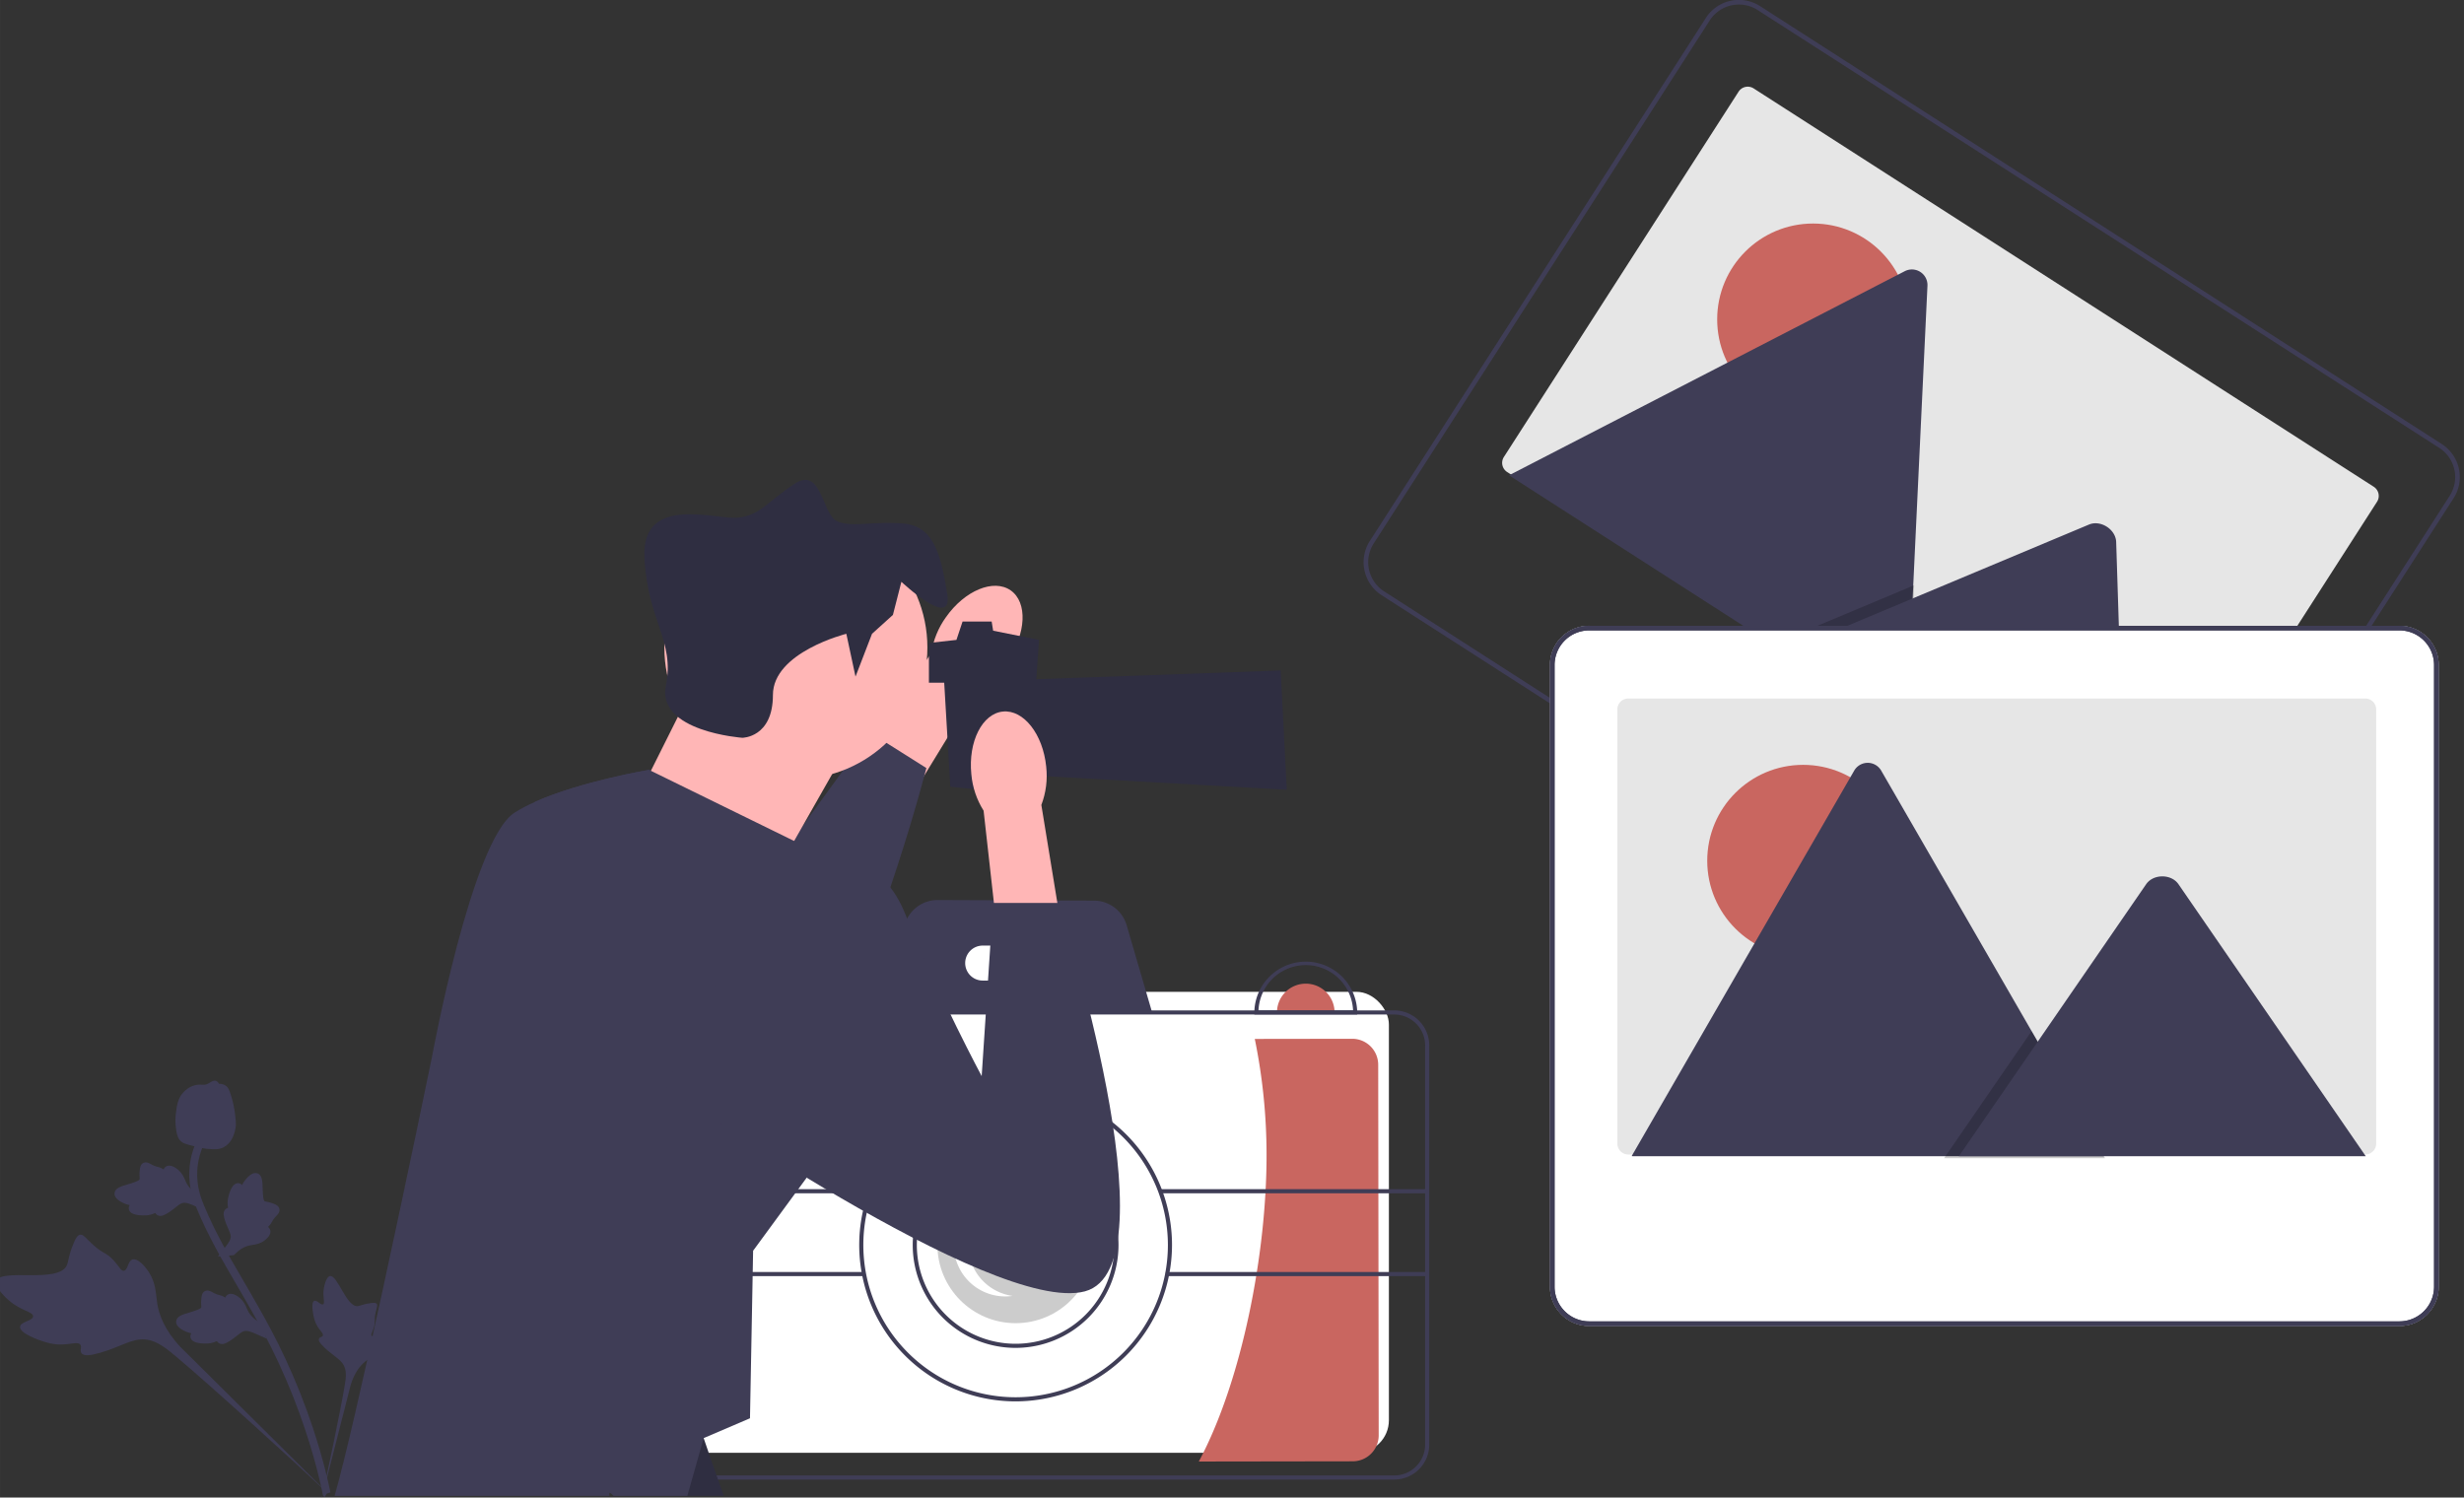 <?xml version="1.0" encoding="UTF-8" standalone="no"?>
<!-- Created with Inkscape (http://www.inkscape.org/) -->

<svg
   width="225.613mm"
   height="137.128mm"
   viewBox="0 0 225.613 137.129"
   version="1.1"
   id="svg4762"
   inkscape:version="1.1.2 (b8e25be833, 2022-02-05)"
   sodipodi:docname="unlimited photos.svg"
   xmlns:inkscape="http://www.inkscape.org/namespaces/inkscape"
   xmlns:sodipodi="http://sodipodi.sourceforge.net/DTD/sodipodi-0.dtd"
   xmlns="http://www.w3.org/2000/svg"
   xmlns:svg="http://www.w3.org/2000/svg">
  <rect x="0" y="0" width="225.613" height="137.129" fill="#333333" stroke="none"/>
  <sodipodi:namedview
     id="namedview4764"
     pagecolor="#505050"
     bordercolor="#eeeeee"
     borderopacity="1"
     inkscape:pageshadow="0"
     inkscape:pageopacity="0"
     inkscape:pagecheckerboard="0"
     inkscape:document-units="mm"
     showgrid="false"
     fit-margin-top="0"
     fit-margin-left="0"
     fit-margin-right="0"
     fit-margin-bottom="0"
     inkscape:zoom="0.32026164"
     inkscape:cx="148.31623"
     inkscape:cy="134.26522"
     inkscape:window-width="2160"
     inkscape:window-height="1351"
     inkscape:window-x="-9"
     inkscape:window-y="-9"
     inkscape:window-maximized="1"
     inkscape:current-layer="layer1" />
  <defs
     id="defs4759" />
  <g
     inkscape:label="Layer 1"
     inkscape:groupmode="layer"
     id="layer1"
     transform="translate(3.02,-81.46)">
    <g
       id="g3470"
       transform="matrix(2.813,0,0,2.813,-1130.92,-318.179)"
       inkscape:export-filename="D:\Freelancing\January 2023\lcsharetheirday\submissions\unlimited photos transparent.png"
       inkscape:export-xdpi="300"
       inkscape:export-ydpi="300">
      <g
         id="g3380"
         transform="matrix(0.399,0,0,0.399,145.662,111.494)">
        <path
           d="m 833.759,117.571 -19.143,29.798 a 0.891,0.891 0 0 1 -1.232,0.269 l -5.3e-4,-2.7e-4 -50.584,-32.497 a 0.752,0.752 0 0 1 -0.102,-0.077 0.891,0.891 0 0 1 -0.166,-1.155 l 19.143,-29.798 a 0.891,0.891 0 0 1 1.232,-0.269 l 5.2e-4,2.64e-4 50.584,32.497 a 0.891,0.891 0 0 1 0.269,1.232 z"
           fill="#e6e6e6"
           id="path3352"
           style="stroke-width:0.265" />
        <circle
           cx="787.754"
           cy="102.688"
           r="7.823"
           fill="#6c63ff"
           id="circle3354"
           style="fill:#c96660;fill-opacity:1;stroke-width:0.265" />
        <path
           d="m 795.363,136.23 -32.288,-20.743 a 0.782,0.782 0 0 1 -0.115,-0.087 l 32.264,-16.641 a 1.271,1.271 0 0 1 1.861,1.196 l -1.155,24.335 -0.055,1.165 z"
           fill="#3f3d56"
           id="path3356"
           style="stroke-width:0.265" />
        <polygon
           points="168.071,207.049 169.494,206.451 169.288,210.854 167.35,251.579 125.685,224.812 165.224,208.243 "
           opacity="0.2"
           style="isolation:isolate"
           id="polygon3358"
           transform="matrix(0.265,0,0,0.265,751.085,69.666)" />
        <path
           d="m 813.341,147.779 -27.926,-17.941 10.461,-4.384 0.753,-0.316 13.633,-5.713 c 0.894,-0.374 2.033,0.298 2.199,1.234 a 1.515,1.515 0 0 1 0.02,0.192 z"
           fill="#3f3d56"
           id="path3360"
           style="stroke-width:0.265" />
        <path
           d="m 840.433,116.266 a 3.21,3.21 0 0 0 -1.39,-3.412 L 783.433,77.128 a 3.201,3.201 0 0 0 -4.425,0.963 l -27.415,42.674 a 3.207,3.207 0 0 0 0.963,4.425 l 55.61,35.725 a 3.207,3.207 0 0 0 4.425,-0.963 l 27.415,-42.674 a 3.178,3.178 0 0 0 0.427,-1.013 z m -28.159,43.484 a 2.829,2.829 0 0 1 -3.905,0.85 l -55.61,-35.725 a 2.829,2.829 0 0 1 -0.85,-3.905 l 27.415,-42.674 a 2.829,2.829 0 0 1 3.905,-0.85 l 55.61,35.725 a 2.829,2.829 0 0 1 0.85,3.905 z"
           fill="#3f3d56"
           id="path3362"
           style="stroke-width:0.265" />
        <path
           d="m 838.603,129.802 a 3.21,3.21 0 0 0 -3.014,-2.119 h -66.097 a 3.201,3.201 0 0 0 -3.203,3.203 v 50.722 a 3.207,3.207 0 0 0 3.203,3.203 h 66.097 a 3.207,3.207 0 0 0 3.203,-3.203 v -50.722 a 3.178,3.178 0 0 0 -0.188,-1.083 z"
           fill="#ffffff"
           id="path3364"
           style="stroke-width:0.265" />
        <path
           d="m 838.603,129.802 a 3.21,3.21 0 0 0 -3.014,-2.119 h -66.097 a 3.201,3.201 0 0 0 -3.203,3.203 v 50.722 a 3.207,3.207 0 0 0 3.203,3.203 h 66.097 a 3.207,3.207 0 0 0 3.203,-3.203 v -50.722 a 3.178,3.178 0 0 0 -0.188,-1.083 z m -0.188,51.805 a 2.829,2.829 0 0 1 -2.826,2.826 h -66.097 a 2.829,2.829 0 0 1 -2.826,-2.826 v -50.722 a 2.829,2.829 0 0 1 2.826,-2.826 h 66.097 a 2.829,2.829 0 0 1 2.826,2.826 z"
           fill="#3f3d56"
           id="path3366"
           style="stroke-width:0.265" />
        <path
           d="m 833.694,134.508 v 35.418 a 0.891,0.891 0 0 1 -0.891,0.892 h -60.124 a 0.751,0.751 0 0 1 -0.128,-0.01 0.891,0.891 0 0 1 -0.764,-0.882 v -35.417 a 0.891,0.891 0 0 1 0.891,-0.892 h 60.124 a 0.891,0.891 0 0 1 0.892,0.891 z"
           fill="#e6e6e6"
           id="path3368"
           style="stroke-width:0.265" />
        <circle
           cx="786.943"
           cy="146.852"
           r="7.823"
           fill="#6c63ff"
           id="circle3370"
           style="fill:#c96660;fill-opacity:1;stroke-width:0.265" />
        <path
           d="M 811.474,170.959 H 773.098 a 0.782,0.782 0 0 1 -0.143,-0.011 l 18.15,-31.439 a 1.271,1.271 0 0 1 2.212,0 l 12.181,21.098 0.584,1.01 z"
           fill="#3f3d56"
           id="path3372"
           style="stroke-width:0.265" />
        <polygon
           points="204.78,344.987 205.655,343.715 207.86,347.53 228.242,382.842 178.72,382.842 203.03,347.53 "
           opacity="0.2"
           style="isolation:isolate"
           id="polygon3374"
           transform="matrix(0.265,0,0,0.265,751.085,69.666)" />
        <path
           d="m 832.842,170.959 h -33.193 l 6.432,-9.343 0.463,-0.673 8.382,-12.175 c 0.549,-0.798 1.871,-0.848 2.517,-0.151 a 1.514,1.514 0 0 1 0.121,0.151 z"
           fill="#3f3d56"
           id="path3376"
           style="stroke-width:0.265" />
        <path
           d="m 838.603,129.802 a 3.21,3.21 0 0 0 -3.014,-2.119 h -66.097 a 3.201,3.201 0 0 0 -3.203,3.203 v 50.722 a 3.207,3.207 0 0 0 3.203,3.203 h 66.097 a 3.207,3.207 0 0 0 3.203,-3.203 v -50.722 a 3.178,3.178 0 0 0 -0.188,-1.083 z m -0.188,51.805 a 2.829,2.829 0 0 1 -2.826,2.826 h -66.097 a 2.829,2.829 0 0 1 -2.826,-2.826 v -50.722 a 2.829,2.829 0 0 1 2.826,-2.826 h 66.097 a 2.829,2.829 0 0 1 2.826,2.826 z"
           fill="#3f3d56"
           id="path3378"
           style="stroke-width:0.265" />
      </g>
      <g
         id="g3426"
         transform="matrix(2.91,0,0,2.91,-438.16,-281.933)">
        <rect
           style="font-variation-settings:'wght' 700;fill:#ffffff;fill-opacity:1;stroke-width:1.734;stroke-linecap:round;stroke-linejoin:round"
           id="rect3382"
           width="9.143"
           height="5.157"
           x="294.75"
           y="156.8"
           ry="0.364" />
        <g
           id="g3424"
           transform="matrix(0.087,0,0,0.087,227.02,114.217)">
          <path
             d="m 882.224,498.83 0.063,47.655 a 3.341,3.341 0 0 1 -3.332,3.342 l -19.795,0.029 c 5.573,-10.425 8.728,-26.833 8.709,-39.48 a 74.42,74.42 0 0 0 -1.514,-14.859 l 12.527,-0.018 a 3.341,3.341 0 0 1 3.342,3.332 z"
             fill="#6c63ff"
             id="path3384"
             style="fill:#c96660;fill-opacity:1;stroke-width:0.265" />
          <path
             d="m 853.216,492.317 -35.279,-0.138 3.431,-11.413 a 4.392,4.392 0 0 1 4.181,-3.109 h 0.017 l 20.136,0.079 a 4.391,4.391 0 0 1 4.173,3.142 z"
             fill="#3f3d56"
             id="path3386"
             style="stroke-width:0.265" />
          <path
             d="m 872.911,488.411 a 3.704,3.704 0 0 0 -3.704,3.704 h 7.408 a 3.704,3.704 0 0 0 -3.704,-3.704 z"
             fill="#6c63ff"
             id="path3388"
             style="fill:#c96660;fill-opacity:1;stroke-width:0.265" />
          <path
             d="m 884.288,552.176 h -97.367 a 4.503,4.503 0 0 1 -4.498,-4.498 v -51.329 a 4.503,4.503 0 0 1 4.498,-4.498 h 97.367 a 4.503,4.503 0 0 1 4.498,4.498 v 51.329 a 4.503,4.503 0 0 1 -4.498,4.498 z m -97.367,-59.796 a 3.973,3.973 0 0 0 -3.969,3.969 v 51.329 a 3.973,3.973 0 0 0 3.969,3.969 h 97.367 a 3.973,3.973 0 0 0 3.969,-3.969 v -51.329 a 3.973,3.973 0 0 0 -3.969,-3.969 z"
             fill="#3f3d56"
             id="path3390"
             style="stroke-width:0.265" />
          <path
             d="m 839.838,488.014 h -8.467 a 2.249,2.249 0 0 1 0,-4.498 h 8.467 a 2.249,2.249 0 0 1 0,4.498 z"
             fill="#ffffff"
             id="path3392"
             style="stroke-width:0.265" />
          <path
             d="m 835.605,542.122 a 20.108,20.108 0 1 1 20.108,-20.108 20.131,20.131 0 0 1 -20.108,20.108 z m 0,-39.688 a 19.579,19.579 0 1 0 19.579,19.579 19.601,19.601 0 0 0 -19.579,-19.579 z"
             fill="#3f3d56"
             id="path3394"
             style="stroke-width:0.265" />
          <path
             d="m 835.605,535.243 a 13.229,13.229 0 1 1 13.229,-13.229 13.244,13.244 0 0 1 -13.229,13.229 z m 0,-25.929 a 12.7,12.7 0 1 0 12.7,12.7 12.714,12.714 0 0 0 -12.7,-12.7 z"
             fill="#3f3d56"
             id="path3396"
             style="stroke-width:0.265" />
          <circle
             cx="835.605"
             cy="522.013"
             r="10.054"
             fill="#cccccc"
             id="circle3398"
             style="stroke-width:0.265" />
          <path
             d="m 829.52,522.013 a 6.615,6.615 0 0 1 5.689,-6.549 6.615,6.615 0 1 0 0,13.097 6.615,6.615 0 0 1 -5.689,-6.549 z"
             fill="#ffffff"
             id="path3400"
             style="stroke-width:0.265" />
          <path
             d="m 879.526,492.38 h -13.229 v -0.265 a 6.615,6.615 0 0 1 13.229,0 z m -12.694,-0.529 h 12.159 a 6.085,6.085 0 0 0 -12.159,0 z"
             fill="#3f3d56"
             id="path3402"
             style="stroke-width:0.265" />
          <path
             d="m 789.038,499.788 a 2.646,2.646 0 1 1 2.646,-2.646 2.649,2.649 0 0 1 -2.646,2.646 z m 0,-4.763 a 2.117,2.117 0 1 0 2.117,2.117 2.119,2.119 0 0 0 -2.117,-2.117 z"
             fill="#3f3d56"
             id="path3404"
             style="stroke-width:0.265" />
          <circle
             cx="789.038"
             cy="497.143"
             r="1.323"
             fill="#6c63ff"
             id="circle3406"
             style="fill:#c96660;fill-opacity:1;stroke-width:0.265" />
          <circle
             cx="795.918"
             cy="497.143"
             r="1.323"
             fill="#cccccc"
             id="circle3408"
             style="stroke-width:0.265" />
          <circle
             cx="802.797"
             cy="497.143"
             r="1.323"
             fill="#cccccc"
             id="circle3410"
             style="stroke-width:0.265" />
          <path
             d="m 795.918,499.788 a 2.646,2.646 0 1 1 2.646,-2.646 2.649,2.649 0 0 1 -2.646,2.646 z m 0,-4.763 a 2.117,2.117 0 1 0 2.117,2.117 2.119,2.119 0 0 0 -2.117,-2.117 z"
             fill="#3f3d56"
             id="path3412"
             style="stroke-width:0.265" />
          <path
             d="m 802.797,499.788 a 2.646,2.646 0 1 1 2.646,-2.646 2.649,2.649 0 0 1 -2.646,2.646 z m 0,-4.763 a 2.117,2.117 0 1 0 2.117,2.117 2.119,2.119 0 0 0 -2.117,-2.117 z"
             fill="#3f3d56"
             id="path3414"
             style="stroke-width:0.265" />
          <rect
             x="782.688"
             y="514.836"
             width="34.396"
             height="0.529"
             fill="#3f3d56"
             id="rect3416"
             style="stroke-width:0.265" />
          <rect
             x="782.688"
             y="525.486"
             width="33.542"
             height="0.529"
             fill="#3f3d56"
             id="rect3418"
             style="stroke-width:0.265" />
          <rect
             x="854.126"
             y="514.836"
             width="34.396"
             height="0.529"
             fill="#3f3d56"
             id="rect3420"
             style="stroke-width:0.265" />
          <rect
             x="854.92"
             y="525.486"
             width="33.542"
             height="0.529"
             fill="#3f3d56"
             id="rect3422"
             style="stroke-width:0.265" />
        </g>
      </g>
      <g
         id="g3442"
         transform="matrix(-0.078,0,0,0.078,465.609,148.593)"
         style="fill:#3f3d56;fill-opacity:1">
        <path
           d="m 820.473,470.081 c -0.189,-2.169 -5.389,-2.445 -5.448,-4.36 -0.059,-1.908 5.083,-2.298 9.937,-6.505 0.875,-0.759 6.391,-5.54 5.354,-8.333 -1.967,-5.294 -25.75,1.211 -29.327,-6.381 -0.785,-1.666 -0.68,-4.188 -2.948,-9.456 -0.902,-2.095 -1.547,-3.156 -2.564,-3.366 -1.443,-0.298 -2.374,1.377 -5.385,4.102 -4.516,4.087 -5.593,3.191 -8.751,6.666 -2.344,2.58 -2.981,4.428 -4.199,4.262 -1.724,-0.235 -1.561,-4.089 -3.589,-4.712 -2.07,-0.636 -5.024,2.521 -6.731,5.128 -3.204,4.891 -2.943,9.261 -3.623,13.397 -0.739,4.495 -2.934,10.815 -9.681,18.012 l -62.203,61.714 c 13.175,-12.466 50.191,-46.205 64.767,-58.348 4.208,-3.505 8.66,-6.973 14.167,-6.537 5.303,0.419 10.945,4.405 19.679,6.284 1.02,0.219 3.867,0.794 4.904,-0.544 0.857,-1.107 -0.304,-2.513 0.481,-3.558 1.053,-1.402 3.996,-0.01 8.462,-0.063 3.149,-0.038 5.454,-0.775 7.436,-1.409 0.598,-0.191 9.515,-3.105 9.264,-5.993 l -7e-5,-3e-5 z"
           fill="#f2f2f2"
           id="path3428"
           style="fill:#3f3d56;fill-opacity:1" />
        <path
           d="m 697.717,459.28 c -1.119,-0.533 -2.755,1.94 -3.712,1.416 -0.954,-0.521 0.338,-3.158 -0.326,-6.754 -0.12,-0.649 -0.875,-4.735 -2.545,-5.032 -3.166,-0.562 -6.835,12.988 -11.594,12.552 -1.044,-0.096 -2.252,-0.875 -5.491,-1.281 -1.289,-0.162 -1.995,-0.151 -2.392,0.287 -0.562,0.622 -0.009,1.562 0.46,3.827 0.703,3.396 -0.048,3.666 0.747,6.218 0.59,1.895 1.313,2.741 0.88,3.291 -0.613,0.778 -2.457,-0.413 -3.348,0.402 -0.909,0.832 -0.212,3.193 0.574,4.783 1.476,2.984 3.696,4.117 5.53,5.644 1.993,1.66 4.462,4.561 6.047,9.949 l 12.342,48.336 c -2.317,-10.063 -8.196,-37.966 -9.95,-48.623 -0.506,-3.077 -0.924,-6.262 0.879,-8.84 1.736,-2.482 5.32,-4.101 8.762,-7.845 0.402,-0.437 1.506,-1.669 1.148,-2.564 -0.296,-0.74 -1.321,-0.576 -1.607,-1.263 -0.384,-0.921 1.148,-1.964 2.41,-4.171 0.89,-1.556 1.193,-2.901 1.454,-4.056 0.079,-0.348 1.222,-5.566 -0.268,-6.276 z"
           fill="#f2f2f2"
           id="path3430"
           style="fill:#3f3d56;fill-opacity:1" />
        <path
           d="m 717.6,475.003 2.217,-6.333 0.527,-0.308 c 2.436,-1.422 4.151,-3.13 5.099,-5.079 0.151,-0.31 0.286,-0.627 0.423,-0.95 0.545,-1.281 1.222,-2.874 2.908,-4.3 0.943,-0.794 3.35,-2.522 5.134,-1.307 0.483,0.322 0.76,0.748 0.924,1.169 0.077,-0.049 0.155,-0.097 0.24,-0.149 1.039,-0.626 1.701,-0.789 2.34,-0.947 0.491,-0.121 0.997,-0.246 1.906,-0.68 0.399,-0.19 0.724,-0.37 0.999,-0.52 0.831,-0.454 1.879,-0.968 3.018,-0.403 1.196,0.647 1.351,1.968 1.453,2.843 0.184,1.56 0.113,2.587 0.066,3.269 -0.018,0.249 -0.036,0.529 -0.024,0.625 0.116,0.77 3.584,1.77 4.887,2.154 2.932,0.853 5.469,1.591 5.613,3.768 0.105,1.558 -1.189,2.929 -3.953,4.183 -0.861,0.39 -1.681,0.606 -2.385,0.747 0.305,0.461 0.5,1.037 0.359,1.727 v 0 c -0.335,1.632 -2.289,2.49 -5.809,2.555 -0.875,0.018 -2.051,0.039 -3.489,-0.37 -0.677,-0.193 -1.252,-0.438 -1.741,-0.655 -0.144,0.274 -0.355,0.544 -0.674,0.773 -0.937,0.675 -2.182,0.612 -3.693,-0.244 -1.674,-0.916 -2.931,-1.924 -4.041,-2.812 -0.969,-0.773 -1.806,-1.437 -2.567,-1.742 -1.42,-0.547 -2.999,0.04 -4.917,0.865 l -4.82,2.122 -4e-5,-2e-5 z"
           fill="#f2f2f2"
           id="path3432"
           style="fill:#3f3d56;fill-opacity:1" />
        <path
           d="m 737.929,440.728 -6.688,-0.538 -0.431,-0.431 c -1.993,-1.996 -4.081,-3.221 -6.206,-3.644 -0.338,-0.067 -0.679,-0.117 -1.027,-0.168 -1.378,-0.202 -3.09,-0.453 -4.897,-1.722 -1.007,-0.71 -3.29,-2.6 -2.567,-4.634 0.189,-0.549 0.531,-0.925 0.897,-1.19 -0.067,-0.062 -0.133,-0.126 -0.205,-0.194 -0.869,-0.846 -1.195,-1.446 -1.509,-2.023 -0.242,-0.444 -0.491,-0.902 -1.141,-1.671 -0.285,-0.337 -0.541,-0.607 -0.756,-0.834 -0.65,-0.689 -1.413,-1.572 -1.155,-2.817 0.322,-1.321 1.561,-1.806 2.381,-2.127 1.463,-0.574 2.474,-0.766 3.145,-0.893 0.245,-0.046 0.521,-0.099 0.61,-0.136 0.716,-0.307 0.803,-3.916 0.844,-5.274 0.081,-3.052 0.151,-5.694 2.221,-6.386 1.48,-0.496 3.135,0.407 5.049,2.763 0.595,0.734 1.013,1.473 1.327,2.117 0.369,-0.412 0.876,-0.746 1.579,-0.785 v 0 c 1.664,-0.09 2.989,1.582 3.944,4.971 0.24,0.842 0.558,1.975 0.527,3.469 -0.015,0.704 -0.106,1.322 -0.192,1.85 0.301,0.07 0.616,0.205 0.918,0.456 0.89,0.735 1.145,1.956 0.701,3.634 -0.461,1.852 -1.118,3.323 -1.695,4.622 -0.502,1.134 -0.932,2.112 -1.034,2.925 -0.169,1.512 0.8,2.891 2.084,4.537 l 3.276,4.124 -1.6e-4,-3e-5 z"
           fill="#f2f2f2"
           id="path3434"
           style="fill:#3f3d56;fill-opacity:1" />
        <path
           d="m 743.321,421.524 2.217,-6.333 0.527,-0.308 c 2.436,-1.422 4.151,-3.13 5.099,-5.079 0.151,-0.31 0.286,-0.627 0.423,-0.95 0.545,-1.281 1.222,-2.874 2.908,-4.3 0.943,-0.794 3.35,-2.522 5.134,-1.307 0.483,0.322 0.76,0.748 0.924,1.169 0.077,-0.049 0.155,-0.097 0.24,-0.149 1.039,-0.626 1.701,-0.789 2.34,-0.947 0.491,-0.121 0.997,-0.246 1.906,-0.68 0.399,-0.19 0.724,-0.37 0.999,-0.52 0.831,-0.454 1.879,-0.968 3.018,-0.403 1.196,0.647 1.351,1.968 1.453,2.843 0.184,1.56 0.113,2.587 0.066,3.269 -0.018,0.249 -0.036,0.529 -0.024,0.625 0.116,0.77 3.584,1.77 4.887,2.154 2.932,0.853 5.469,1.591 5.613,3.768 0.105,1.558 -1.189,2.929 -3.953,4.183 -0.861,0.39 -1.681,0.606 -2.385,0.747 0.305,0.461 0.5,1.037 0.359,1.727 v 0 c -0.335,1.632 -2.289,2.49 -5.809,2.555 -0.875,0.018 -2.051,0.039 -3.489,-0.37 -0.677,-0.193 -1.252,-0.438 -1.741,-0.655 -0.144,0.274 -0.355,0.544 -0.674,0.773 -0.937,0.675 -2.182,0.612 -3.693,-0.244 -1.674,-0.916 -2.931,-1.924 -4.041,-2.812 -0.969,-0.773 -1.806,-1.437 -2.567,-1.742 -1.42,-0.547 -2.999,0.04 -4.917,0.865 l -4.82,2.122 -4e-5,-2e-5 z"
           fill="#f2f2f2"
           id="path3436"
           style="fill:#3f3d56;fill-opacity:1" />
        <path
           d="m 693.371,541.119 -0.88,-1.395 0.394,-1.6 -0.394,1.6 -1.549,-0.538 c 0.042,-0.148 0.113,-0.499 0.229,-1.048 0.635,-3.003 2.564,-12.143 7.086,-25.823 3.157,-9.55 6.941,-19.108 11.249,-28.415 4.315,-9.321 8.123,-16.118 11.183,-21.58 2.308,-4.12 4.576,-8.01 6.787,-11.798 5.904,-10.122 11.48,-19.683 16.184,-30.976 1.051,-2.52 3.237,-7.767 2.867,-14.648 -0.215,-3.991 -1.255,-7.942 -3.093,-11.741 l 2.97,-1.437 c 2.027,4.197 3.176,8.573 3.415,13.004 0.411,7.629 -1.971,13.346 -3.115,16.093 -4.787,11.491 -10.418,21.145 -16.38,31.364 -2.201,3.775 -4.46,7.647 -6.759,11.751 -3.032,5.412 -6.806,12.15 -11.066,21.351 -4.258,9.195 -7.995,18.637 -11.114,28.066 -4.464,13.508 -6.363,22.512 -6.988,25.47 -0.334,1.579 -0.404,1.91 -1.027,2.3 l 2e-5,-4e-5 z"
           fill="#f2f2f2"
           id="path3438"
           style="fill:#3f3d56;fill-opacity:1" />
        <path
           d="m 735.715,395.258 c -0.122,-0.059 -0.244,-0.121 -0.364,-0.19 -2.465,-1.353 -4.079,-3.995 -4.801,-7.85 -0.336,-1.812 -0.103,-3.583 0.363,-7.114 0.071,-0.545 0.464,-3.293 1.583,-6.795 0.731,-2.289 1.2,-3.167 2.006,-3.755 0.896,-0.655 1.955,-0.903 3.013,-0.905 0.099,-0.302 0.27,-0.581 0.538,-0.82 1.102,-0.995 2.37,-0.185 3.061,0.243 0.346,0.224 0.777,0.506 1.285,0.718 0.799,0.338 1.33,0.307 2.132,0.265 0.768,-0.041 1.724,-0.093 2.955,0.217 2.433,0.602 3.984,2.12 4.496,2.619 2.698,2.616 3.081,5.876 3.524,9.651 0.086,0.756 0.325,3.472 -0.239,6.766 -0.407,2.377 -0.938,3.265 -1.45,3.869 -1.048,1.243 -2.302,1.64 -5.356,2.379 -3.192,0.776 -4.793,1.164 -6.055,1.261 -2.934,0.221 -4.777,0.361 -6.692,-0.56 z"
           fill="#f2f2f2"
           id="path3440"
           style="fill:#3f3d56;fill-opacity:1" />
      </g>
      <g
         id="g3468"
         transform="matrix(0.105,0,0,0.105,411.851,132.423)">
        <g
           id="g3448">
          <path
             id="path3444"
             d="m 208.615,296.604 c 5.815,-8.286 6.254,-18.002 0.98,-21.702 -5.274,-3.7 -14.261,0.018 -20.077,8.307 -2.369,3.279 -3.918,7.078 -4.517,11.079 l -24.195,35.418 16.863,11 22.062,-36.084 c 3.56,-1.925 6.606,-4.675 8.885,-8.019 z"
             fill="#a0616a"
             style="fill:#ffb6b6;fill-opacity:1" />
          <path
             d="m 62.199,340.421 c 16.081,34.391 44.517,89.66 63.718,95.643 6.618,2.067 13.313,-2.731 19.675,-11.274 18.423,-24.7 34.097,-80.738 37.273,-92.58 0.389,-1.441 0.588,-2.228 0.588,-2.228 l -15.958,-10.07 -1.384,-0.872 -24.198,33.272 -7.453,10.24 c 0,0 0.351,-5.101 1.176,-13.313 L 97.481,330.55 c 0,0 -20.955,3.489 -35.282,9.87 z"
             fill="#3f3d56"
             id="path3446" />
        </g>
        <circle
           cx="142.994"
           cy="292.623"
           r="40.772"
           fill="#a0616a"
           id="circle3450"
           style="fill:#ffb6b6;fill-opacity:1" />
        <path
           d="M 120.63,555.627 H 90.04 C 87.76,553.267 85.51,550.867 83.3,548.447 c -2.28,-2.48 -4.5,-4.98 -6.7,-7.51 20,-4.13 36.52,-7 36.52,-7 0,0 0.45,1.35 1.29,3.78 1.27,3.74 3.42,10.01 6.22,17.91 z"
           fill="#2f2e41"
           id="path3452" />
        <polygon
           points="155.794,329.128 139.56,357.689 93.214,340.506 111.23,304.475 "
           fill="#a0616a"
           id="polygon3454"
           style="fill:#ffb6b6;fill-opacity:1" />
        <polygon
           points="204.151,287.408 218.374,290.253 215.518,331.082 208.892,337.662 190.877,335.765 188.981,303.527 184.24,303.527 184.24,291.201 192.773,290.253 194.67,284.564 203.692,284.564 "
           fill="#2f2e41"
           id="polygon3456" />
        <polygon
           points="213.633,302.579 293.281,299.734 295.177,336.714 210.789,331.973 "
           fill="#2f2e41"
           id="polygon3458" />
        <path
           d="m 158.639,288.356 2.845,13.275 5.118,-13.275 6.479,-5.857 2.626,-10.262 c 0,0 16.119,15.171 14.223,3.793 -1.896,-11.378 -3.793,-20.86 -13.275,-21.808 -9.482,-0.948 -16.119,1.344 -20.86,-0.75 -4.741,-2.094 -4.741,-17.265 -13.275,-11.576 -8.534,5.689 -10.43,9.482 -17.067,10.43 -6.637,0.948 -30.342,-7.585 -29.394,12.326 0.948,19.912 9.482,25.601 6.637,39.824 -2.845,14.223 23.705,16.119 23.705,16.119 0,0 9.482,0 9.482,-13.275 0,-13.275 22.756,-18.964 22.756,-18.964 z"
           fill="#2f2e41"
           id="path3460" />
        <path
           d="m 146.34,456.967 v 0.01 l -16.6,22.65 -0.24,13 -0.73,38.94 -14.36,6.15 -5.06,17.91 H 86.44 c -1.21,-1.39 -1.43,-1.03 -1.24,0 H 0 c 3.26,-11.38 9.07,-37.02 14.73,-63 7.87,-36.14 15.43,-72.95 15.43,-72.95 0,0 12.33,-67.32 25.6,-75.85 1.88,-1.22 4.07,-2.34 6.44,-3.4 3.58,-1.6 7.58,-3.01 11.55,-4.24 2.05,-0.63 4.09,-1.21 6.08,-1.74 1.32,-0.35 2.62,-0.68 3.86,-0.99 0.63,-0.15 1.24,-0.3 1.84,-0.44 1.2,-0.29 2.35,-0.55 3.42,-0.78 0.39,-0.09 0.77,-0.17 1.14,-0.25 0.28,-0.06 0.55,-0.11 0.82,-0.17 0.31,-0.07 0.61,-0.13 0.9,-0.19 0.29,-0.06 0.58,-0.12 0.85,-0.17 0.31,-0.06 0.61,-0.12 0.9,-0.18 0.29,-0.06 0.56,-0.11 0.82,-0.16 0.26,-0.05 0.51,-0.1 0.74,-0.14 0.23,-0.04 0.44,-0.08 0.64,-0.12 0.3,-0.06 0.57,-0.11 0.79,-0.15 0.15,-0.02 0.28,-0.05 0.4,-0.07 0.35,-0.06 0.53,-0.09 0.53,-0.09 l 0.56,0.28 h 0.01 l 37.59,18.42 6.26,3.07 h 0.01 l 0.55,0.26 1.48,0.73 0.12,5.36 1.53,66.12 0.75,32.18 z"
           fill="#3f3d56"
           id="path3462" />
        <path
           id="path3464"
           d="m 220.599,329.547 c -0.999,-10.073 -7.006,-17.723 -13.417,-17.086 -6.411,0.637 -10.796,9.318 -9.795,19.395 0.344,4.031 1.649,7.92 3.805,11.343 l 4.771,42.627 19.956,-2.665 -6.822,-41.74 c 1.442,-3.781 1.957,-7.853 1.502,-11.874 z"
           fill="#a0616a"
           style="fill:#ffb6b6;fill-opacity:1" />
        <path
           d="m 135.882,361.366 c 0,0 29.394,-14.223 40.772,13.275 11.378,27.497 23.942,50.847 23.942,50.847 l 3.556,-53.692 h 20.505 c 0,0 36.386,112.834 7.94,120.419 -28.445,7.585 -129.901,-63.528 -129.901,-63.528 l 33.186,-67.321 z"
           fill="#3f3d56"
           id="path3466" />
      </g>
    </g>
  </g>
</svg>
